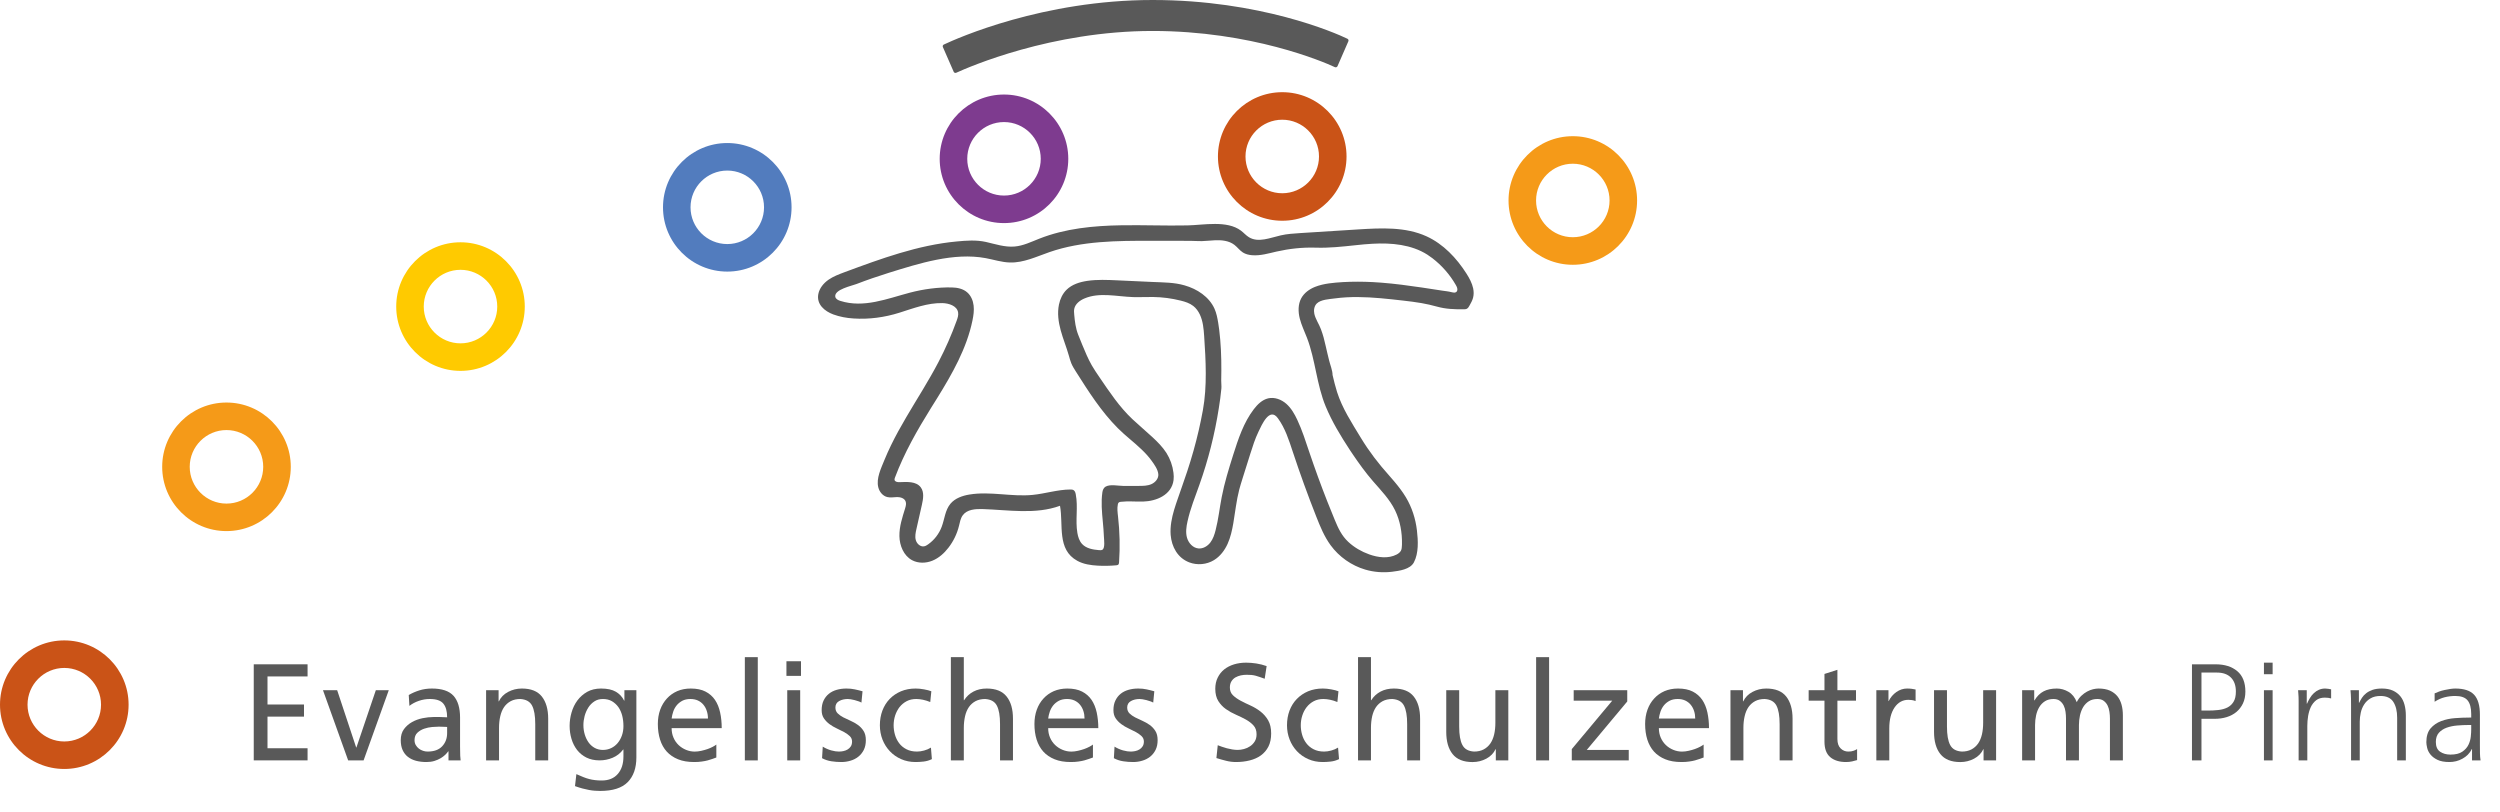 <?xml version="1.0" encoding="UTF-8" standalone="no"?><!DOCTYPE svg PUBLIC "-//W3C//DTD SVG 1.1//EN" "http://www.w3.org/Graphics/SVG/1.1/DTD/svg11.dtd"><svg width="100%" height="100%" viewBox="0 0 80 26" version="1.1" xmlns="http://www.w3.org/2000/svg" xmlns:xlink="http://www.w3.org/1999/xlink" xml:space="preserve" xmlns:serif="http://www.serif.com/" style="fill-rule:evenodd;clip-rule:evenodd;stroke-linejoin:round;stroke-miterlimit:2;"><g><path d="M8.12,21.258l1.722,-0l0,0.388l-1.282,-0l0,0.898l1.168,0l0,0.388l-1.168,-0l0,1.012l1.282,0l0,0.388l-1.722,0l0,-3.074Z" style="fill:#595959;fill-rule:nonzero;"/><path d="M11.635,24.332l-0.494,0l-0.806,-2.246l0.454,0l0.608,1.832l0.009,0l0.621,-1.832l0.414,0l-0.806,2.246Z" style="fill:#595959;fill-rule:nonzero;"/><path d="M14.308,23.262c-0.043,-0 -0.088,-0.002 -0.132,-0.005c-0.043,-0.003 -0.088,-0.004 -0.132,-0.004c-0.055,-0 -0.127,0.004 -0.216,0.011c-0.088,0.008 -0.174,0.026 -0.257,0.055c-0.084,0.029 -0.156,0.073 -0.216,0.13c-0.06,0.057 -0.09,0.136 -0.09,0.236c-0,0.058 0.013,0.111 0.039,0.156c0.027,0.046 0.06,0.084 0.1,0.115c0.039,0.03 0.084,0.054 0.134,0.07c0.049,0.017 0.098,0.024 0.145,0.024c0.206,0 0.361,-0.056 0.467,-0.169c0.106,-0.114 0.158,-0.254 0.158,-0.421l0,-0.198Zm-1.228,-1.021c0.102,-0.061 0.216,-0.11 0.339,-0.149c0.123,-0.039 0.257,-0.059 0.401,-0.059c0.322,0 0.553,0.078 0.694,0.234c0.138,0.155 0.208,0.387 0.208,0.696l0,0.929c0,0.129 0.002,0.226 0.005,0.292c0.003,0.066 0.007,0.116 0.013,0.148l-0.388,0l0,-0.29l-0.009,-0c-0.023,0.034 -0.055,0.072 -0.096,0.112c-0.042,0.039 -0.09,0.076 -0.148,0.11c-0.057,0.034 -0.123,0.062 -0.198,0.086c-0.075,0.023 -0.159,0.035 -0.253,0.035c-0.121,0 -0.232,-0.013 -0.333,-0.039c-0.101,-0.027 -0.188,-0.069 -0.262,-0.126c-0.073,-0.057 -0.129,-0.13 -0.169,-0.218c-0.04,-0.088 -0.06,-0.194 -0.06,-0.317c-0,-0.141 0.034,-0.259 0.103,-0.353c0.069,-0.093 0.156,-0.169 0.258,-0.226c0.103,-0.058 0.216,-0.099 0.339,-0.124c0.124,-0.025 0.238,-0.037 0.344,-0.037l0.22,-0c0.065,-0 0.138,0.003 0.22,0.009c0,-0.195 -0.04,-0.34 -0.121,-0.438c-0.081,-0.099 -0.225,-0.148 -0.434,-0.148c-0.117,-0 -0.234,0.019 -0.349,0.059c-0.117,0.04 -0.217,0.093 -0.303,0.161l-0.021,-0.347Z" style="fill:#595959;fill-rule:nonzero;"/><path d="M15.555,22.086l0.4,-0l0,0.357l0.009,-0c0.062,-0.13 0.16,-0.23 0.296,-0.302c0.135,-0.072 0.281,-0.108 0.44,-0.108c0.29,0 0.503,0.085 0.638,0.255c0.135,0.171 0.204,0.407 0.204,0.71l-0,1.334l-0.414,0l-0,-1.162c-0,-0.265 -0.034,-0.462 -0.102,-0.591c-0.068,-0.129 -0.192,-0.199 -0.375,-0.211c-0.117,-0 -0.219,0.022 -0.306,0.068c-0.086,0.046 -0.157,0.109 -0.213,0.189c-0.056,0.081 -0.097,0.179 -0.123,0.293c-0.027,0.115 -0.04,0.24 -0.04,0.375l-0,1.039l-0.414,0l-0,-2.246Z" style="fill:#595959;fill-rule:nonzero;"/><path d="M19.56,23.938c0.081,-0.039 0.15,-0.094 0.207,-0.163c0.058,-0.069 0.102,-0.149 0.135,-0.242c0.032,-0.093 0.048,-0.192 0.048,-0.297c0,-0.118 -0.013,-0.228 -0.039,-0.333c-0.027,-0.104 -0.068,-0.196 -0.123,-0.276c-0.057,-0.078 -0.126,-0.141 -0.207,-0.189c-0.083,-0.047 -0.178,-0.07 -0.287,-0.07c-0.106,-0 -0.198,0.025 -0.275,0.077c-0.078,0.051 -0.143,0.117 -0.194,0.198c-0.051,0.081 -0.09,0.17 -0.117,0.269c-0.026,0.099 -0.039,0.196 -0.039,0.293c-0,0.106 0.015,0.206 0.044,0.301c0.029,0.096 0.07,0.18 0.123,0.254c0.053,0.073 0.118,0.131 0.196,0.174c0.078,0.042 0.165,0.064 0.262,0.064c0.097,-0 0.185,-0.021 0.266,-0.06m0.804,0.297c0,0.341 -0.092,0.605 -0.277,0.793c-0.185,0.188 -0.479,0.282 -0.881,0.282c-0.059,0 -0.117,-0.002 -0.174,-0.007c-0.057,-0.004 -0.118,-0.012 -0.183,-0.024c-0.064,-0.012 -0.132,-0.027 -0.204,-0.046c-0.072,-0.019 -0.154,-0.045 -0.245,-0.077l0.044,-0.384c0.079,0.036 0.152,0.066 0.218,0.093c0.066,0.027 0.13,0.048 0.192,0.064c0.061,0.016 0.124,0.028 0.189,0.035c0.064,0.008 0.135,0.012 0.211,0.012c0.221,-0 0.392,-0.069 0.513,-0.207c0.123,-0.139 0.183,-0.327 0.183,-0.564l0,-0.221l-0.009,0c-0.087,0.118 -0.199,0.205 -0.334,0.263c-0.135,0.057 -0.275,0.085 -0.419,0.085c-0.161,0 -0.302,-0.03 -0.423,-0.09c-0.12,-0.06 -0.219,-0.142 -0.299,-0.244c-0.079,-0.103 -0.139,-0.221 -0.178,-0.353c-0.04,-0.132 -0.06,-0.271 -0.06,-0.418c0,-0.144 0.021,-0.288 0.062,-0.429c0.041,-0.143 0.103,-0.271 0.187,-0.384c0.084,-0.113 0.188,-0.204 0.312,-0.275c0.126,-0.07 0.273,-0.106 0.444,-0.106c0.199,0 0.357,0.034 0.473,0.102c0.116,0.067 0.205,0.162 0.266,0.285l0.009,0l0,-0.334l0.383,-0l0,2.149Z" style="fill:#595959;fill-rule:nonzero;"/><path d="M22.655,22.993c-0,-0.085 -0.013,-0.166 -0.038,-0.242c-0.024,-0.077 -0.061,-0.143 -0.108,-0.2c-0.047,-0.057 -0.105,-0.102 -0.176,-0.135c-0.07,-0.032 -0.15,-0.048 -0.238,-0.048c-0.102,-0 -0.19,0.019 -0.262,0.057c-0.071,0.039 -0.132,0.087 -0.18,0.147c-0.049,0.06 -0.086,0.128 -0.11,0.201c-0.025,0.073 -0.042,0.147 -0.051,0.22l1.163,0Zm0.268,1.247c-0.041,0.015 -0.084,0.03 -0.127,0.046c-0.044,0.016 -0.094,0.032 -0.148,0.046c-0.055,0.015 -0.118,0.027 -0.19,0.037c-0.072,0.011 -0.153,0.016 -0.244,0.016c-0.2,0 -0.372,-0.029 -0.517,-0.088c-0.145,-0.059 -0.266,-0.141 -0.361,-0.246c-0.096,-0.106 -0.167,-0.234 -0.214,-0.384c-0.047,-0.15 -0.071,-0.315 -0.071,-0.498c0,-0.167 0.025,-0.32 0.075,-0.458c0.05,-0.138 0.122,-0.257 0.214,-0.358c0.092,-0.102 0.203,-0.18 0.332,-0.237c0.129,-0.055 0.273,-0.083 0.432,-0.083c0.188,0 0.345,0.032 0.471,0.097c0.126,0.064 0.228,0.154 0.304,0.266c0.077,0.113 0.131,0.248 0.165,0.404c0.034,0.155 0.051,0.322 0.051,0.501l-1.603,0c-0,0.112 0.02,0.213 0.06,0.304c0.039,0.092 0.093,0.17 0.162,0.236c0.069,0.066 0.149,0.117 0.238,0.154c0.089,0.037 0.183,0.056 0.28,0.056c0.067,-0 0.137,-0.009 0.209,-0.025c0.072,-0.016 0.14,-0.035 0.203,-0.057c0.063,-0.023 0.119,-0.047 0.167,-0.073c0.049,-0.026 0.086,-0.05 0.112,-0.07l0,0.414Z" style="fill:#595959;fill-rule:nonzero;"/><rect x="23.835" y="21.029" width="0.414" height="3.304" style="fill:#595959;"/><path d="M25.166,21.628l0.466,0l0,-0.468l-0.466,0l-0,0.468Zm0.026,2.705l0.414,-0l-0,-2.246l-0.414,0l-0,2.246Z" style="fill:#595959;fill-rule:nonzero;"/><path d="M26.328,23.892c0.041,0.026 0.085,0.05 0.132,0.07c0.047,0.021 0.094,0.038 0.141,0.051c0.047,0.013 0.092,0.023 0.134,0.029c0.043,0.006 0.079,0.008 0.108,0.008c0.048,0 0.096,-0.004 0.146,-0.015c0.049,-0.01 0.095,-0.028 0.136,-0.053c0.042,-0.025 0.075,-0.058 0.102,-0.099c0.026,-0.041 0.039,-0.092 0.039,-0.154c0,-0.067 -0.024,-0.125 -0.072,-0.172c-0.049,-0.047 -0.109,-0.09 -0.181,-0.13c-0.072,-0.039 -0.15,-0.078 -0.233,-0.116c-0.084,-0.039 -0.162,-0.084 -0.234,-0.137c-0.072,-0.053 -0.132,-0.115 -0.18,-0.185c-0.049,-0.071 -0.073,-0.158 -0.073,-0.264c-0,-0.118 0.02,-0.22 0.061,-0.306c0.042,-0.087 0.097,-0.159 0.168,-0.216c0.07,-0.058 0.154,-0.1 0.251,-0.128c0.097,-0.028 0.201,-0.042 0.313,-0.042c0.096,0 0.186,0.009 0.268,0.027c0.083,0.017 0.164,0.038 0.247,0.061l-0.035,0.362c-0.024,-0.015 -0.055,-0.029 -0.095,-0.042c-0.04,-0.014 -0.081,-0.026 -0.124,-0.038c-0.042,-0.011 -0.083,-0.02 -0.123,-0.026c-0.039,-0.006 -0.071,-0.009 -0.094,-0.009c-0.106,-0 -0.199,0.022 -0.278,0.066c-0.079,0.044 -0.119,0.113 -0.119,0.207c0,0.076 0.024,0.139 0.073,0.187c0.049,0.048 0.109,0.091 0.181,0.128c0.072,0.037 0.15,0.073 0.233,0.11c0.084,0.037 0.161,0.081 0.233,0.132c0.072,0.052 0.133,0.116 0.181,0.192c0.049,0.076 0.073,0.175 0.073,0.295c-0,0.121 -0.022,0.224 -0.066,0.313c-0.045,0.087 -0.103,0.16 -0.177,0.218c-0.073,0.057 -0.156,0.1 -0.251,0.127c-0.094,0.028 -0.19,0.042 -0.29,0.042c-0.106,0 -0.212,-0.008 -0.317,-0.024c-0.106,-0.016 -0.206,-0.049 -0.3,-0.099l0.022,-0.37Z" style="fill:#595959;fill-rule:nonzero;"/><path d="M29.768,22.465c-0.08,-0.033 -0.158,-0.057 -0.233,-0.073c-0.077,-0.016 -0.149,-0.024 -0.216,-0.024c-0.115,-0 -0.217,0.023 -0.306,0.07c-0.09,0.047 -0.165,0.111 -0.228,0.189c-0.061,0.08 -0.108,0.17 -0.141,0.271c-0.032,0.102 -0.048,0.205 -0.048,0.311c0,0.1 0.014,0.2 0.042,0.3c0.028,0.099 0.072,0.189 0.132,0.27c0.06,0.081 0.138,0.147 0.234,0.196c0.095,0.05 0.209,0.075 0.341,0.075c0.07,0 0.146,-0.011 0.227,-0.033c0.08,-0.022 0.153,-0.053 0.218,-0.094l0.03,0.369c-0.084,0.042 -0.174,0.067 -0.266,0.078c-0.092,0.01 -0.177,0.015 -0.253,0.015c-0.171,-0 -0.325,-0.031 -0.465,-0.093c-0.139,-0.061 -0.26,-0.146 -0.361,-0.253c-0.101,-0.107 -0.18,-0.232 -0.236,-0.374c-0.055,-0.143 -0.083,-0.294 -0.083,-0.456c0,-0.171 0.027,-0.327 0.081,-0.471c0.055,-0.144 0.132,-0.268 0.233,-0.372c0.102,-0.105 0.222,-0.186 0.362,-0.245c0.139,-0.058 0.295,-0.088 0.469,-0.088c0.085,-0 0.175,0.009 0.271,0.027c0.095,0.017 0.173,0.038 0.231,0.061l-0.035,0.344Z" style="fill:#595959;fill-rule:nonzero;"/><path d="M30.428,21.029l0.414,-0l0,1.378l0.009,0c0.077,-0.12 0.177,-0.213 0.3,-0.277c0.123,-0.065 0.264,-0.097 0.423,-0.097c0.29,0 0.503,0.085 0.638,0.256c0.136,0.17 0.203,0.406 0.203,0.709l0,1.334l-0.414,-0l0,-1.163c0,-0.264 -0.034,-0.461 -0.102,-0.59c-0.067,-0.129 -0.192,-0.199 -0.374,-0.211c-0.117,-0 -0.22,0.023 -0.306,0.068c-0.086,0.046 -0.158,0.109 -0.214,0.19c-0.055,0.08 -0.097,0.178 -0.123,0.292c-0.026,0.115 -0.04,0.24 -0.04,0.374l0,1.04l-0.414,-0l0,-3.303Z" style="fill:#595959;fill-rule:nonzero;"/><path d="M34.705,22.993c0,-0.085 -0.012,-0.166 -0.037,-0.242c-0.025,-0.077 -0.061,-0.143 -0.108,-0.2c-0.047,-0.057 -0.106,-0.102 -0.176,-0.135c-0.071,-0.032 -0.15,-0.048 -0.238,-0.048c-0.103,-0 -0.191,0.019 -0.263,0.057c-0.071,0.039 -0.132,0.087 -0.18,0.147c-0.048,0.06 -0.085,0.128 -0.11,0.201c-0.025,0.073 -0.042,0.147 -0.051,0.22l1.163,0Zm0.269,1.247c-0.041,0.015 -0.084,0.03 -0.128,0.046c-0.044,0.016 -0.093,0.032 -0.147,0.046c-0.055,0.015 -0.118,0.027 -0.19,0.037c-0.072,0.011 -0.153,0.016 -0.245,0.016c-0.199,0 -0.372,-0.029 -0.516,-0.088c-0.146,-0.059 -0.267,-0.141 -0.362,-0.246c-0.095,-0.106 -0.166,-0.234 -0.214,-0.384c-0.047,-0.15 -0.07,-0.315 -0.07,-0.498c-0,-0.167 0.025,-0.32 0.075,-0.458c0.049,-0.138 0.121,-0.257 0.214,-0.358c0.092,-0.102 0.203,-0.18 0.332,-0.237c0.129,-0.055 0.273,-0.083 0.432,-0.083c0.187,0 0.345,0.032 0.471,0.097c0.126,0.064 0.227,0.154 0.304,0.266c0.076,0.113 0.131,0.248 0.165,0.404c0.033,0.155 0.051,0.322 0.051,0.501l-1.604,0c0,0.112 0.02,0.213 0.06,0.304c0.04,0.092 0.094,0.17 0.163,0.236c0.069,0.066 0.148,0.117 0.238,0.154c0.089,0.037 0.183,0.056 0.279,0.056c0.068,-0 0.138,-0.009 0.21,-0.025c0.072,-0.016 0.139,-0.035 0.202,-0.057c0.063,-0.023 0.119,-0.047 0.167,-0.073c0.049,-0.026 0.087,-0.05 0.113,-0.07l-0,0.414Z" style="fill:#595959;fill-rule:nonzero;"/><path d="M35.665,23.892c0.042,0.026 0.085,0.05 0.132,0.07c0.048,0.021 0.094,0.038 0.141,0.051c0.048,0.013 0.092,0.023 0.135,0.029c0.042,0.006 0.078,0.008 0.108,0.008c0.047,0 0.095,-0.004 0.145,-0.015c0.05,-0.01 0.095,-0.028 0.137,-0.053c0.041,-0.025 0.075,-0.058 0.101,-0.099c0.026,-0.041 0.04,-0.092 0.04,-0.154c-0,-0.067 -0.024,-0.125 -0.073,-0.172c-0.049,-0.047 -0.109,-0.09 -0.181,-0.13c-0.072,-0.039 -0.15,-0.078 -0.233,-0.116c-0.084,-0.039 -0.161,-0.084 -0.233,-0.137c-0.072,-0.053 -0.133,-0.115 -0.181,-0.185c-0.049,-0.071 -0.073,-0.158 -0.073,-0.264c0,-0.118 0.02,-0.22 0.062,-0.306c0.041,-0.087 0.096,-0.159 0.167,-0.216c0.07,-0.058 0.154,-0.1 0.251,-0.128c0.097,-0.028 0.201,-0.042 0.313,-0.042c0.097,0 0.187,0.009 0.268,0.027c0.083,0.017 0.165,0.038 0.247,0.061l-0.035,0.362c-0.023,-0.015 -0.055,-0.029 -0.095,-0.042c-0.039,-0.014 -0.081,-0.026 -0.123,-0.038c-0.042,-0.011 -0.084,-0.02 -0.123,-0.026c-0.04,-0.006 -0.072,-0.009 -0.095,-0.009c-0.106,-0 -0.199,0.022 -0.277,0.066c-0.08,0.044 -0.12,0.113 -0.12,0.207c0,0.076 0.025,0.139 0.073,0.187c0.049,0.048 0.109,0.091 0.181,0.128c0.072,0.037 0.15,0.073 0.233,0.11c0.084,0.037 0.161,0.081 0.233,0.132c0.072,0.052 0.133,0.116 0.181,0.192c0.049,0.076 0.073,0.175 0.073,0.295c-0,0.121 -0.022,0.224 -0.066,0.313c-0.044,0.087 -0.103,0.16 -0.176,0.218c-0.074,0.057 -0.157,0.1 -0.252,0.127c-0.093,0.028 -0.19,0.042 -0.29,0.042c-0.106,0 -0.211,-0.008 -0.317,-0.024c-0.106,-0.016 -0.206,-0.049 -0.299,-0.099l0.021,-0.37Z" style="fill:#595959;fill-rule:nonzero;"/><path d="M40.47,21.72c-0.055,-0.02 -0.106,-0.039 -0.152,-0.054c-0.045,-0.017 -0.09,-0.031 -0.134,-0.042c-0.044,-0.012 -0.089,-0.021 -0.137,-0.025c-0.047,-0.004 -0.098,-0.006 -0.153,-0.006c-0.063,-0 -0.125,0.006 -0.188,0.019c-0.063,0.014 -0.121,0.036 -0.174,0.066c-0.052,0.031 -0.095,0.073 -0.127,0.126c-0.033,0.053 -0.049,0.119 -0.049,0.198c-0,0.1 0.032,0.182 0.097,0.245c0.064,0.063 0.146,0.121 0.244,0.174c0.098,0.052 0.205,0.105 0.32,0.156c0.114,0.052 0.221,0.115 0.319,0.192c0.098,0.076 0.18,0.17 0.245,0.281c0.064,0.112 0.096,0.251 0.096,0.419c0,0.165 -0.029,0.305 -0.087,0.42c-0.06,0.117 -0.141,0.211 -0.243,0.285c-0.103,0.073 -0.222,0.126 -0.359,0.16c-0.136,0.034 -0.281,0.051 -0.434,0.051c-0.108,0 -0.215,-0.013 -0.319,-0.04c-0.104,-0.026 -0.208,-0.055 -0.31,-0.087l0.043,-0.411c0.038,0.015 0.083,0.032 0.133,0.049c0.049,0.018 0.103,0.034 0.158,0.049c0.056,0.014 0.114,0.027 0.174,0.037c0.06,0.01 0.119,0.015 0.174,0.015c0.062,0 0.128,-0.009 0.2,-0.028c0.072,-0.019 0.138,-0.049 0.196,-0.089c0.059,-0.039 0.108,-0.09 0.148,-0.153c0.04,-0.063 0.059,-0.141 0.059,-0.231c0,-0.115 -0.032,-0.208 -0.097,-0.28c-0.064,-0.072 -0.146,-0.135 -0.244,-0.19c-0.098,-0.054 -0.205,-0.106 -0.319,-0.156c-0.115,-0.05 -0.221,-0.109 -0.319,-0.178c-0.099,-0.069 -0.18,-0.156 -0.245,-0.258c-0.064,-0.103 -0.097,-0.234 -0.097,-0.392c0,-0.135 0.026,-0.255 0.078,-0.359c0.051,-0.104 0.12,-0.191 0.208,-0.262c0.089,-0.07 0.193,-0.124 0.313,-0.161c0.121,-0.037 0.25,-0.055 0.388,-0.055c0.102,0 0.211,0.009 0.326,0.026c0.114,0.018 0.224,0.046 0.33,0.084l-0.062,0.405Z" style="fill:#595959;fill-rule:nonzero;"/><path d="M42.796,22.465c-0.079,-0.033 -0.157,-0.057 -0.233,-0.073c-0.077,-0.016 -0.149,-0.024 -0.216,-0.024c-0.115,-0 -0.217,0.023 -0.306,0.07c-0.09,0.047 -0.165,0.111 -0.227,0.189c-0.062,0.08 -0.109,0.17 -0.141,0.271c-0.033,0.102 -0.048,0.205 -0.048,0.311c-0,0.1 0.013,0.2 0.042,0.3c0.027,0.099 0.071,0.189 0.132,0.27c0.06,0.081 0.138,0.147 0.233,0.196c0.095,0.05 0.209,0.075 0.341,0.075c0.071,0 0.146,-0.011 0.227,-0.033c0.081,-0.022 0.153,-0.053 0.218,-0.094l0.031,0.369c-0.085,0.042 -0.174,0.067 -0.267,0.078c-0.092,0.01 -0.177,0.015 -0.253,0.015c-0.17,-0 -0.325,-0.031 -0.464,-0.093c-0.14,-0.061 -0.261,-0.146 -0.362,-0.253c-0.101,-0.107 -0.18,-0.232 -0.235,-0.374c-0.056,-0.143 -0.084,-0.294 -0.084,-0.456c0,-0.171 0.027,-0.327 0.081,-0.471c0.055,-0.144 0.132,-0.268 0.234,-0.372c0.102,-0.105 0.222,-0.186 0.361,-0.245c0.14,-0.058 0.296,-0.088 0.469,-0.088c0.085,-0 0.175,0.009 0.271,0.027c0.096,0.017 0.173,0.038 0.231,0.061l-0.035,0.344Z" style="fill:#595959;fill-rule:nonzero;"/><path d="M43.457,21.029l0.414,-0l-0,1.378l0.009,0c0.076,-0.12 0.176,-0.213 0.299,-0.277c0.123,-0.065 0.264,-0.097 0.423,-0.097c0.29,0 0.503,0.085 0.638,0.256c0.135,0.17 0.203,0.406 0.203,0.709l0,1.334l-0.414,-0l0,-1.163c0,-0.264 -0.034,-0.461 -0.102,-0.59c-0.067,-0.129 -0.192,-0.199 -0.374,-0.211c-0.117,-0 -0.22,0.023 -0.306,0.068c-0.086,0.046 -0.157,0.109 -0.214,0.19c-0.055,0.08 -0.096,0.178 -0.123,0.292c-0.026,0.115 -0.039,0.24 -0.039,0.374l-0,1.04l-0.414,-0l-0,-3.303Z" style="fill:#595959;fill-rule:nonzero;"/><path d="M48.266,24.332l-0.4,0l-0,-0.357l-0.009,0c-0.062,0.13 -0.161,0.231 -0.296,0.303c-0.135,0.071 -0.281,0.108 -0.44,0.108c-0.29,-0 -0.503,-0.086 -0.638,-0.256c-0.136,-0.17 -0.203,-0.407 -0.203,-0.71l-0,-1.334l0.414,0l-0,1.163c-0,0.264 0.033,0.461 0.102,0.59c0.067,0.13 0.192,0.2 0.374,0.211c0.117,0 0.219,-0.022 0.306,-0.068c0.086,-0.045 0.157,-0.109 0.214,-0.189c0.055,-0.081 0.096,-0.178 0.123,-0.291c0.026,-0.113 0.039,-0.238 0.039,-0.376l0,-1.04l0.414,0l0,2.246Z" style="fill:#595959;fill-rule:nonzero;"/><rect x="49.156" y="21.029" width="0.415" height="3.304" style="fill:#595959;"/><path d="M50.297,23.971l1.295,-1.55l-1.234,-0l0,-0.335l1.714,0l-0,0.361l-1.295,1.55l1.343,0l-0,0.336l-1.823,-0l-0,-0.362Z" style="fill:#595959;fill-rule:nonzero;"/><path d="M54.247,22.993c0,-0.085 -0.012,-0.166 -0.037,-0.242c-0.025,-0.077 -0.061,-0.143 -0.108,-0.2c-0.047,-0.057 -0.106,-0.102 -0.176,-0.135c-0.071,-0.032 -0.15,-0.048 -0.238,-0.048c-0.103,-0 -0.191,0.019 -0.262,0.057c-0.072,0.039 -0.133,0.087 -0.181,0.147c-0.048,0.06 -0.085,0.128 -0.11,0.201c-0.025,0.073 -0.042,0.147 -0.051,0.22l1.163,0Zm0.269,1.247c-0.041,0.015 -0.084,0.03 -0.128,0.046c-0.044,0.016 -0.093,0.032 -0.147,0.046c-0.054,0.015 -0.118,0.027 -0.19,0.037c-0.072,0.011 -0.153,0.016 -0.244,0.016c-0.2,0 -0.373,-0.029 -0.517,-0.088c-0.146,-0.059 -0.267,-0.141 -0.362,-0.246c-0.095,-0.106 -0.166,-0.234 -0.214,-0.384c-0.047,-0.15 -0.07,-0.315 -0.07,-0.498c0,-0.167 0.025,-0.32 0.075,-0.458c0.049,-0.138 0.121,-0.257 0.214,-0.358c0.092,-0.102 0.203,-0.18 0.332,-0.237c0.129,-0.055 0.273,-0.083 0.432,-0.083c0.187,0 0.345,0.032 0.471,0.097c0.126,0.064 0.227,0.154 0.304,0.266c0.076,0.113 0.131,0.248 0.165,0.404c0.033,0.155 0.051,0.322 0.051,0.501l-1.604,0c0,0.112 0.02,0.213 0.06,0.304c0.04,0.092 0.094,0.17 0.163,0.236c0.069,0.066 0.148,0.117 0.238,0.154c0.089,0.037 0.183,0.056 0.279,0.056c0.068,-0 0.138,-0.009 0.21,-0.025c0.072,-0.016 0.139,-0.035 0.202,-0.057c0.063,-0.023 0.119,-0.047 0.167,-0.073c0.049,-0.026 0.087,-0.05 0.113,-0.07l-0,0.414Z" style="fill:#595959;fill-rule:nonzero;"/><path d="M55.375,22.086l0.4,-0l0,0.357l0.009,-0c0.062,-0.13 0.16,-0.23 0.296,-0.302c0.135,-0.072 0.281,-0.108 0.44,-0.108c0.29,0 0.503,0.085 0.638,0.255c0.135,0.171 0.204,0.407 0.204,0.71l-0,1.334l-0.414,0l-0,-1.162c-0,-0.265 -0.035,-0.462 -0.102,-0.591c-0.068,-0.129 -0.192,-0.199 -0.375,-0.211c-0.117,-0 -0.219,0.022 -0.306,0.068c-0.086,0.046 -0.157,0.109 -0.213,0.189c-0.056,0.081 -0.097,0.179 -0.123,0.293c-0.027,0.115 -0.04,0.24 -0.04,0.375l-0,1.039l-0.414,0l-0,-2.246Z" style="fill:#595959;fill-rule:nonzero;"/><path d="M59.392,22.421l-0.595,-0l0,1.228c0,0.133 0.034,0.233 0.103,0.3c0.069,0.068 0.151,0.101 0.245,0.101c0.064,0 0.12,-0.008 0.165,-0.024c0.046,-0.016 0.085,-0.034 0.117,-0.055l0,0.352c-0.047,0.015 -0.1,0.029 -0.16,0.042c-0.061,0.013 -0.125,0.02 -0.193,0.02c-0.214,-0 -0.383,-0.052 -0.506,-0.156c-0.123,-0.104 -0.185,-0.269 -0.185,-0.496l0,-1.312l-0.506,-0l-0,-0.335l0.506,0l0,-0.52l0.414,-0.132l0,0.652l0.595,0l-0,0.335Z" style="fill:#595959;fill-rule:nonzero;"/><path d="M60.044,22.086l0.387,-0l0,0.348l0.008,-0c0.057,-0.118 0.138,-0.214 0.245,-0.289c0.107,-0.075 0.221,-0.112 0.342,-0.112c0.061,0 0.111,0.003 0.149,0.009c0.038,0.006 0.08,0.013 0.124,0.022l-0,0.37c-0.038,-0.015 -0.077,-0.025 -0.117,-0.031c-0.04,-0.006 -0.077,-0.009 -0.113,-0.009c-0.184,0 -0.333,0.083 -0.444,0.247c-0.112,0.164 -0.168,0.388 -0.168,0.67l0,1.021l-0.414,0l0,-2.246Z" style="fill:#595959;fill-rule:nonzero;"/><path d="M63.875,24.332l-0.401,0l0,-0.357l-0.008,0c-0.062,0.13 -0.161,0.231 -0.296,0.303c-0.135,0.071 -0.281,0.108 -0.44,0.108c-0.29,-0 -0.503,-0.086 -0.638,-0.256c-0.136,-0.17 -0.203,-0.407 -0.203,-0.71l-0,-1.334l0.414,0l-0,1.163c-0,0.264 0.033,0.461 0.102,0.59c0.067,0.13 0.192,0.2 0.374,0.211c0.117,0 0.219,-0.022 0.306,-0.068c0.086,-0.045 0.157,-0.109 0.214,-0.189c0.055,-0.081 0.096,-0.178 0.123,-0.291c0.026,-0.113 0.039,-0.238 0.039,-0.376l0,-1.04l0.414,0l0,2.246Z" style="fill:#595959;fill-rule:nonzero;"/><path d="M64.708,22.086l0.387,-0l0,0.326l0.009,0c0.079,-0.133 0.176,-0.229 0.291,-0.289c0.114,-0.06 0.255,-0.09 0.423,-0.09c0.129,0 0.253,0.035 0.372,0.104c0.119,0.069 0.207,0.179 0.266,0.332c0.038,-0.079 0.087,-0.147 0.145,-0.202c0.06,-0.057 0.121,-0.102 0.186,-0.137c0.064,-0.035 0.129,-0.06 0.193,-0.075c0.065,-0.015 0.122,-0.022 0.172,-0.022c0.144,0 0.265,0.022 0.364,0.066c0.098,0.044 0.178,0.105 0.24,0.18c0.061,0.077 0.106,0.168 0.134,0.272c0.028,0.104 0.042,0.217 0.042,0.341l-0,1.44l-0.414,0l-0,-1.339c-0,-0.07 -0.005,-0.142 -0.016,-0.216c-0.01,-0.073 -0.03,-0.14 -0.059,-0.2c-0.029,-0.06 -0.071,-0.11 -0.124,-0.15c-0.052,-0.04 -0.12,-0.059 -0.202,-0.059c-0.106,-0 -0.196,0.023 -0.271,0.07c-0.075,0.047 -0.136,0.11 -0.183,0.187c-0.047,0.078 -0.081,0.167 -0.104,0.267c-0.021,0.1 -0.033,0.203 -0.033,0.308l0,1.132l-0.414,0l0,-1.339c0,-0.07 -0.005,-0.142 -0.015,-0.216c-0.01,-0.073 -0.03,-0.14 -0.059,-0.2c-0.03,-0.06 -0.071,-0.11 -0.124,-0.15c-0.052,-0.04 -0.12,-0.059 -0.202,-0.059c-0.106,-0 -0.196,0.023 -0.271,0.07c-0.075,0.047 -0.136,0.11 -0.183,0.187c-0.047,0.078 -0.082,0.167 -0.103,0.267c-0.022,0.1 -0.033,0.203 -0.033,0.308l-0,1.132l-0.414,0l-0,-2.246Z" style="fill:#595959;fill-rule:nonzero;"/><path d="M70.447,22.738l0.211,-0c0.115,-0 0.225,-0.006 0.332,-0.018c0.108,-0.012 0.202,-0.038 0.285,-0.079c0.082,-0.041 0.148,-0.102 0.198,-0.183c0.05,-0.08 0.075,-0.19 0.075,-0.328c-0,-0.194 -0.053,-0.343 -0.159,-0.449c-0.105,-0.106 -0.255,-0.159 -0.449,-0.159l-0.493,-0l-0,1.216Zm-0.304,-1.48l0.757,-0c0.288,-0 0.519,0.073 0.692,0.218c0.173,0.145 0.26,0.363 0.26,0.654c0,0.144 -0.026,0.27 -0.077,0.379c-0.052,0.109 -0.122,0.199 -0.209,0.273c-0.089,0.073 -0.192,0.128 -0.311,0.165c-0.119,0.037 -0.247,0.055 -0.385,0.055l-0.423,0l-0,1.33l-0.304,0l-0,-3.074Z" style="fill:#595959;fill-rule:nonzero;"/><path d="M72.446,21.575l0.278,-0l-0,-0.37l-0.278,0l0,0.37Zm0,2.758l0.278,-0l-0,-2.246l-0.278,0l0,2.246Z" style="fill:#595959;fill-rule:nonzero;"/><path d="M73.556,24.333l0,-1.903c0,-0.044 -0.001,-0.086 -0.002,-0.124c-0.002,-0.038 -0.004,-0.074 -0.007,-0.108c-0.003,-0.034 -0.006,-0.071 -0.008,-0.112l0.277,-0l-0,0.432l0.009,-0c0.026,-0.062 0.057,-0.122 0.093,-0.181c0.034,-0.059 0.076,-0.11 0.125,-0.156c0.048,-0.046 0.103,-0.082 0.163,-0.108c0.06,-0.026 0.126,-0.04 0.196,-0.04c0.032,0 0.067,0.003 0.104,0.009c0.036,0.006 0.066,0.011 0.09,0.017l-0,0.291c-0.059,-0.018 -0.126,-0.026 -0.203,-0.026c-0.112,0 -0.203,0.028 -0.275,0.083c-0.072,0.057 -0.129,0.128 -0.17,0.214c-0.041,0.087 -0.07,0.184 -0.088,0.291c-0.017,0.107 -0.026,0.211 -0.026,0.311l-0,1.11l-0.278,-0Z" style="fill:#595959;fill-rule:nonzero;"/><path d="M75.234,22.615c0,-0.086 -0.001,-0.172 -0.002,-0.261c-0.002,-0.087 -0.007,-0.177 -0.016,-0.268l0.269,-0l0,0.401l0.009,0c0.024,-0.05 0.053,-0.102 0.088,-0.157c0.035,-0.054 0.08,-0.103 0.137,-0.147c0.055,-0.044 0.123,-0.08 0.204,-0.108c0.081,-0.028 0.18,-0.042 0.297,-0.042c0.138,0 0.256,0.022 0.353,0.066c0.097,0.045 0.176,0.105 0.238,0.181c0.062,0.076 0.106,0.167 0.134,0.273c0.028,0.106 0.042,0.22 0.042,0.344l-0,1.435l-0.278,0l0,-1.365c0,-0.211 -0.041,-0.38 -0.123,-0.507c-0.082,-0.126 -0.219,-0.189 -0.409,-0.189c-0.127,0 -0.233,0.025 -0.317,0.075c-0.086,0.05 -0.154,0.114 -0.205,0.194c-0.052,0.079 -0.089,0.167 -0.11,0.264c-0.022,0.097 -0.033,0.192 -0.033,0.286l-0,1.242l-0.278,0l0,-1.717Z" style="fill:#595959;fill-rule:nonzero;"/><path d="M79.079,23.2l-0.079,0c-0.121,0 -0.243,0.005 -0.368,0.016c-0.125,0.01 -0.238,0.034 -0.339,0.07c-0.102,0.037 -0.184,0.091 -0.249,0.163c-0.064,0.072 -0.097,0.17 -0.097,0.293c0,0.147 0.045,0.251 0.137,0.313c0.091,0.062 0.201,0.092 0.33,0.092c0.161,0 0.288,-0.03 0.379,-0.092c0.09,-0.062 0.156,-0.136 0.198,-0.223c0.041,-0.086 0.066,-0.175 0.075,-0.266c0.009,-0.091 0.013,-0.167 0.013,-0.229l0,-0.137Zm0.026,0.771l-0.009,0c-0.032,0.068 -0.074,0.127 -0.125,0.179c-0.052,0.051 -0.109,0.094 -0.174,0.129c-0.064,0.036 -0.132,0.062 -0.202,0.08c-0.071,0.017 -0.141,0.026 -0.212,0.026c-0.158,0 -0.286,-0.023 -0.383,-0.07c-0.097,-0.047 -0.172,-0.104 -0.225,-0.17c-0.053,-0.066 -0.088,-0.136 -0.105,-0.209c-0.018,-0.074 -0.027,-0.135 -0.027,-0.185c-0,-0.188 0.045,-0.335 0.134,-0.441c0.09,-0.105 0.203,-0.183 0.34,-0.235c0.136,-0.052 0.285,-0.083 0.447,-0.095c0.161,-0.012 0.315,-0.018 0.462,-0.018l0.053,0l0,-0.114c0,-0.194 -0.038,-0.339 -0.115,-0.434c-0.076,-0.095 -0.208,-0.143 -0.396,-0.143c-0.117,-0 -0.231,0.014 -0.341,0.042c-0.11,0.028 -0.217,0.076 -0.319,0.143l-0,-0.268c0.043,-0.021 0.093,-0.041 0.147,-0.06c0.054,-0.019 0.111,-0.036 0.172,-0.048c0.06,-0.014 0.119,-0.024 0.178,-0.033c0.059,-0.009 0.113,-0.014 0.163,-0.014c0.279,0 0.48,0.066 0.603,0.198c0.124,0.133 0.186,0.345 0.186,0.639l-0,0.991c-0,0.091 0,0.173 0.002,0.247c0.001,0.073 0.007,0.148 0.019,0.225l-0.273,-0l0,-0.362Z" style="fill:#595959;fill-rule:nonzero;"/></g><path d="M46.512,9.362c-0.022,-0.002 -0.043,-0.007 -0.061,-0.012c-0.098,-0.026 -0.201,-0.035 -0.301,-0.05c-0.216,-0.033 -0.431,-0.067 -0.647,-0.099c-0.432,-0.064 -0.866,-0.122 -1.301,-0.156c-0.091,-0.006 -0.183,-0.012 -0.274,-0.018c-0.317,-0.016 -0.634,-0.018 -0.951,0c-0.298,0.019 -0.615,0.042 -0.896,0.153c-0.181,0.072 -0.35,0.194 -0.442,0.366c-0.105,0.195 -0.1,0.432 -0.047,0.645c0.054,0.215 0.153,0.414 0.232,0.621c0.272,0.711 0.306,1.491 0.599,2.196c0.203,0.49 0.483,0.95 0.773,1.392c0.029,0.044 0.057,0.087 0.087,0.13c0.203,0.3 0.417,0.597 0.655,0.871c0.254,0.292 0.533,0.577 0.704,0.929c0.163,0.336 0.229,0.714 0.221,1.086c-0.001,0.015 -0.001,0.03 -0.002,0.045c-0.002,0.056 -0.006,0.115 -0.033,0.164c-0.03,0.054 -0.082,0.091 -0.136,0.12c-0.267,0.138 -0.594,0.097 -0.878,-0.005c-0.246,-0.088 -0.477,-0.221 -0.669,-0.4c-0.213,-0.199 -0.323,-0.438 -0.433,-0.704c-0.083,-0.199 -0.164,-0.399 -0.242,-0.599c-0.204,-0.518 -0.394,-1.041 -0.572,-1.568c-0.117,-0.349 -0.229,-0.701 -0.385,-1.034c-0.089,-0.189 -0.195,-0.376 -0.352,-0.514c-0.158,-0.138 -0.375,-0.221 -0.579,-0.174c-0.191,0.045 -0.341,0.192 -0.46,0.348c-0.327,0.427 -0.498,0.951 -0.661,1.464c-0.14,0.445 -0.279,0.892 -0.367,1.351c-0.068,0.35 -0.105,0.707 -0.194,1.053c-0.036,0.142 -0.082,0.284 -0.171,0.4c-0.09,0.115 -0.231,0.2 -0.378,0.187c-0.176,-0.015 -0.316,-0.169 -0.366,-0.339c-0.049,-0.17 -0.024,-0.352 0.015,-0.525c0.088,-0.405 0.245,-0.789 0.383,-1.179c0.282,-0.794 0.489,-1.613 0.619,-2.445c0.032,-0.208 0.064,-0.418 0.082,-0.628c0.008,-0.083 -0.007,-0.17 -0.005,-0.254c0.002,-0.11 0.004,-0.219 0.004,-0.327c0.002,-0.436 -0.015,-0.873 -0.069,-1.305c-0.01,-0.074 -0.021,-0.147 -0.032,-0.22c-0.025,-0.153 -0.055,-0.307 -0.118,-0.449c-0.171,-0.381 -0.555,-0.633 -0.957,-0.747c-0.338,-0.098 -0.675,-0.093 -1.021,-0.109c-0.376,-0.017 -0.752,-0.035 -1.127,-0.052c-0.323,-0.015 -0.647,-0.03 -0.966,0.017c-0.243,0.036 -0.49,0.113 -0.664,0.285c-0.128,0.126 -0.206,0.296 -0.242,0.471c-0.057,0.274 -0.018,0.558 0.055,0.825c0.075,0.276 0.185,0.541 0.263,0.816c0.023,0.079 0.043,0.16 0.075,0.237c0.038,0.094 0.093,0.18 0.147,0.266c0.402,0.635 0.81,1.279 1.344,1.814c0.241,0.243 0.517,0.446 0.763,0.684c0.115,0.11 0.224,0.228 0.317,0.357c0.087,0.12 0.201,0.278 0.215,0.43c0.013,0.137 -0.094,0.263 -0.22,0.319c-0.127,0.056 -0.269,0.057 -0.407,0.057l-0.501,-0c-0.161,-0.001 -0.413,-0.061 -0.56,0.024c-0.062,0.036 -0.092,0.11 -0.102,0.18c-0.045,0.311 -0.015,0.628 0.014,0.939c0.014,0.16 0.03,0.32 0.035,0.481c0.003,0.089 0.045,0.374 -0.053,0.421c-0.033,0.016 -0.072,0.013 -0.109,0.01c-0.193,-0.016 -0.402,-0.053 -0.535,-0.195c-0.089,-0.096 -0.13,-0.226 -0.152,-0.355c-0.07,-0.407 0.028,-0.831 -0.052,-1.237c-0.009,-0.051 -0.026,-0.106 -0.07,-0.133c-0.03,-0.018 -0.067,-0.02 -0.102,-0.02c-0.407,0.002 -0.803,0.133 -1.208,0.173c-0.672,0.066 -1.355,-0.122 -2.022,-0.012c-0.221,0.036 -0.459,0.117 -0.607,0.294c-0.173,0.207 -0.188,0.492 -0.28,0.736c-0.085,0.227 -0.239,0.427 -0.437,0.566c-0.039,0.028 -0.082,0.054 -0.13,0.062c-0.119,0.02 -0.231,-0.085 -0.263,-0.202c-0.032,-0.117 -0.005,-0.241 0.022,-0.359c0.057,-0.255 0.115,-0.51 0.173,-0.766c0.043,-0.19 0.08,-0.408 -0.037,-0.563c-0.148,-0.195 -0.439,-0.173 -0.683,-0.164c-0.062,0.002 -0.142,-0.012 -0.155,-0.072c-0.004,-0.024 0.005,-0.05 0.013,-0.073c0.297,-0.791 0.71,-1.514 1.154,-2.228c0.067,-0.106 0.134,-0.213 0.2,-0.32c0.481,-0.777 0.943,-1.588 1.127,-2.482c0.032,-0.156 0.056,-0.317 0.037,-0.475c-0.018,-0.158 -0.083,-0.316 -0.203,-0.421c-0.132,-0.118 -0.318,-0.157 -0.495,-0.16c-0.45,-0.009 -0.907,0.053 -1.341,0.167c-0.723,0.19 -1.477,0.503 -2.229,0.263c-0.069,-0.022 -0.147,-0.061 -0.159,-0.133c-0.038,-0.232 0.528,-0.348 0.675,-0.405c0.342,-0.132 0.69,-0.252 1.041,-0.361c0.968,-0.3 2.076,-0.657 3.095,-0.469c0.259,0.048 0.514,0.133 0.778,0.14c0.44,0.012 0.852,-0.19 1.269,-0.334c1.038,-0.359 2.16,-0.362 3.259,-0.361c0.415,0.001 0.83,0.001 1.244,0.002c0.123,-0 0.246,0.012 0.37,0.009c0.138,-0.004 0.275,-0.021 0.413,-0.027c0.219,-0.011 0.453,0.012 0.627,0.146c0.097,0.074 0.169,0.178 0.272,0.244c0.087,0.055 0.192,0.08 0.295,0.088c0.263,0.021 0.522,-0.057 0.778,-0.116c0.413,-0.094 0.838,-0.14 1.262,-0.126c0.426,0.014 0.845,-0.033 1.27,-0.078c0.182,-0.02 0.363,-0.038 0.545,-0.047c0.605,-0.034 1.241,0.024 1.752,0.348c0.055,0.036 0.109,0.074 0.162,0.114c0.303,0.233 0.561,0.527 0.751,0.859c0.032,0.055 0.062,0.119 0.044,0.179c-0.018,0.057 -0.069,0.067 -0.119,0.062m0.629,-0.135c-0.035,-0.165 -0.121,-0.326 -0.213,-0.47c-0.317,-0.499 -0.741,-0.948 -1.278,-1.194c-0.677,-0.309 -1.455,-0.268 -2.197,-0.221l-1.85,0.117c-0.208,0.014 -0.417,0.026 -0.619,0.073c-0.341,0.077 -0.716,0.242 -1.015,0.061c-0.096,-0.058 -0.169,-0.146 -0.259,-0.213c-0.447,-0.336 -1.194,-0.178 -1.71,-0.167c-0.706,0.015 -1.412,-0.016 -2.117,-0.004c-0.891,0.014 -1.795,0.101 -2.624,0.428c-0.26,0.102 -0.516,0.229 -0.794,0.252c-0.312,0.026 -0.613,-0.078 -0.913,-0.146c-0.318,-0.07 -0.617,-0.046 -0.938,-0.016c-1.238,0.115 -2.421,0.55 -3.586,0.982c-0.179,0.067 -0.362,0.135 -0.518,0.244c-0.156,0.11 -0.288,0.269 -0.324,0.457c-0.063,0.331 0.204,0.55 0.48,0.652c0.206,0.075 0.424,0.115 0.643,0.129c0.5,0.033 0.994,-0.034 1.471,-0.184c0.448,-0.141 0.899,-0.317 1.375,-0.308c0.211,0.005 0.465,0.087 0.504,0.294c0.016,0.09 -0.014,0.181 -0.045,0.267c-0.163,0.452 -0.357,0.892 -0.579,1.318c-0.315,0.605 -0.687,1.179 -1.032,1.768c-0.174,0.296 -0.342,0.596 -0.492,0.906c-0.075,0.154 -0.145,0.31 -0.21,0.469c-0.105,0.261 -0.27,0.591 -0.195,0.876c0.036,0.143 0.143,0.274 0.287,0.309c0.103,0.026 0.211,0.001 0.317,0c0.106,0 0.227,0.036 0.268,0.135c0.03,0.071 0.008,0.152 -0.014,0.226c-0.09,0.29 -0.188,0.584 -0.183,0.888c0.005,0.304 0.136,0.625 0.403,0.77c0.197,0.106 0.442,0.102 0.65,0.018c0.207,-0.084 0.38,-0.239 0.516,-0.416c0.159,-0.205 0.275,-0.445 0.337,-0.697c0.029,-0.118 0.049,-0.244 0.122,-0.342c0.136,-0.186 0.402,-0.205 0.632,-0.198c0.832,0.027 1.696,0.181 2.479,-0.105c0.113,0.609 -0.107,1.4 0.554,1.761c0.199,0.109 0.43,0.142 0.657,0.155c0.196,0.01 0.391,0.007 0.586,-0.011c0.025,-0.003 0.052,-0.006 0.07,-0.024c0.017,-0.018 0.02,-0.046 0.023,-0.071c0.033,-0.489 0.022,-0.98 -0.033,-1.467c-0.015,-0.13 -0.033,-0.262 -0.006,-0.389c0.005,-0.022 0.012,-0.045 0.029,-0.059c0.016,-0.015 0.04,-0.019 0.063,-0.022c0.237,-0.028 0.477,-0.002 0.715,-0.008c0.426,-0.012 0.914,-0.21 0.976,-0.687c0.01,-0.078 0.006,-0.156 -0.003,-0.234c-0.027,-0.225 -0.105,-0.444 -0.226,-0.636c-0.121,-0.189 -0.282,-0.351 -0.447,-0.504c-0.21,-0.194 -0.429,-0.378 -0.638,-0.573c-0.421,-0.396 -0.736,-0.873 -1.059,-1.347c-0.085,-0.124 -0.169,-0.248 -0.244,-0.378c-0.12,-0.21 -0.213,-0.435 -0.305,-0.658c-0.043,-0.107 -0.086,-0.213 -0.129,-0.32c-0.082,-0.207 -0.109,-0.426 -0.128,-0.647c-0.006,-0.061 -0.011,-0.124 0.001,-0.184c0.033,-0.158 0.178,-0.268 0.326,-0.331c0.483,-0.206 1.033,-0.062 1.557,-0.044c0.214,0.007 0.427,-0.007 0.641,-0.003c0.298,0.004 0.595,0.043 0.884,0.116c0.143,0.035 0.286,0.081 0.402,0.172c0.092,0.072 0.161,0.17 0.211,0.276c0.099,0.213 0.12,0.452 0.136,0.685c0.052,0.777 0.099,1.607 -0.041,2.375c-0.079,0.434 -0.179,0.865 -0.298,1.29c-0.063,0.224 -0.131,0.447 -0.204,0.668c-0.053,0.16 -0.11,0.321 -0.165,0.481c-0.044,0.125 -0.087,0.249 -0.13,0.374c-0.087,0.25 -0.173,0.502 -0.214,0.765c-0.021,0.136 -0.031,0.274 -0.02,0.412c0.032,0.38 0.221,0.734 0.595,0.878c0.256,0.098 0.557,0.071 0.791,-0.072c0.196,-0.119 0.341,-0.311 0.436,-0.52c0.094,-0.208 0.144,-0.436 0.183,-0.661c0.062,-0.36 0.098,-0.725 0.19,-1.078c0.03,-0.115 0.066,-0.227 0.101,-0.341c0.084,-0.265 0.167,-0.531 0.251,-0.797c0.076,-0.241 0.153,-0.484 0.263,-0.712c0.105,-0.219 0.354,-0.8 0.621,-0.432c0.233,0.318 0.354,0.702 0.478,1.077c0.23,0.696 0.48,1.386 0.749,2.067c0.126,0.321 0.258,0.643 0.461,0.921c0.271,0.371 0.667,0.649 1.108,0.779c0.278,0.082 0.572,0.104 0.859,0.069c0.227,-0.029 0.577,-0.074 0.697,-0.299c0.157,-0.297 0.136,-0.698 0.098,-1.023c-0.044,-0.375 -0.16,-0.738 -0.355,-1.063c-0.214,-0.357 -0.509,-0.656 -0.777,-0.975c-0.162,-0.195 -0.316,-0.398 -0.459,-0.608c-0.073,-0.108 -0.144,-0.219 -0.212,-0.331c-0.283,-0.468 -0.585,-0.925 -0.754,-1.455c-0.057,-0.178 -0.099,-0.359 -0.143,-0.542c0,-0.144 -0.076,-0.324 -0.11,-0.465c-0.037,-0.155 -0.077,-0.309 -0.11,-0.464c-0.038,-0.18 -0.086,-0.358 -0.15,-0.53c-0.06,-0.166 -0.174,-0.324 -0.213,-0.496c-0.026,-0.117 -0.006,-0.25 0.079,-0.334c0.132,-0.129 0.407,-0.138 0.579,-0.162c0.245,-0.033 0.492,-0.045 0.739,-0.043c0.481,0.003 0.959,0.058 1.436,0.112c0.199,0.023 0.398,0.046 0.595,0.081c0.165,0.029 0.328,0.066 0.49,0.111c0.288,0.081 0.557,0.089 0.855,0.087c0.036,0 0.075,-0 0.107,-0.017c0.04,-0.021 0.064,-0.063 0.086,-0.103c0.044,-0.078 0.088,-0.157 0.112,-0.244c0.027,-0.101 0.025,-0.205 0.004,-0.306" style="fill:#595959;fill-rule:nonzero;"/><g><path d="M50.33,5.239c-0.649,0 -1.176,0.528 -1.176,1.176c-0,0.649 0.527,1.176 1.176,1.176c0.649,0 1.176,-0.527 1.176,-1.176c-0,-0.648 -0.527,-1.176 -1.176,-1.176m-0,3.234c-1.134,-0 -2.057,-0.923 -2.057,-2.058c-0,-1.134 0.923,-2.057 2.057,-2.057c1.134,0 2.057,0.923 2.057,2.057c0,1.135 -0.923,2.058 -2.057,2.058" style="fill:#f59a18;fill-rule:nonzero;"/><path d="M41.032,3.831c-0.649,0 -1.176,0.527 -1.176,1.176c-0,0.649 0.527,1.177 1.176,1.177c0.648,-0 1.176,-0.528 1.176,-1.177c-0,-0.649 -0.528,-1.176 -1.176,-1.176m-0,3.233c-1.134,0 -2.058,-0.922 -2.058,-2.057c0,-1.134 0.924,-2.057 2.058,-2.057c1.134,-0 2.057,0.923 2.057,2.057c-0,1.135 -0.923,2.057 -2.057,2.057" style="fill:#ca5317;fill-rule:nonzero;"/><path d="M32.128,3.906c-0.649,-0 -1.176,0.527 -1.176,1.176c-0,0.649 0.527,1.176 1.176,1.176c0.648,-0 1.176,-0.527 1.176,-1.176c-0,-0.649 -0.528,-1.176 -1.176,-1.176m-0,3.233c-1.134,0 -2.058,-0.922 -2.058,-2.057c0,-1.134 0.924,-2.057 2.058,-2.057c1.134,-0 2.057,0.923 2.057,2.057c-0,1.135 -0.923,2.057 -2.057,2.057" style="fill:#7e3b8f;fill-rule:nonzero;"/><path d="M23.273,5.458c-0.649,0 -1.176,0.527 -1.176,1.176c-0,0.649 0.527,1.176 1.176,1.176c0.649,0 1.176,-0.527 1.176,-1.176c-0,-0.649 -0.527,-1.176 -1.176,-1.176m-0,3.233c-1.134,0 -2.057,-0.922 -2.057,-2.057c-0,-1.134 0.923,-2.057 2.057,-2.057c1.134,-0 2.057,0.923 2.057,2.057c0,1.135 -0.923,2.057 -2.057,2.057" style="fill:#527cbe;fill-rule:nonzero;"/><path d="M14.736,8.634c-0.649,0 -1.176,0.528 -1.176,1.176c0,0.649 0.527,1.177 1.176,1.177c0.649,0 1.176,-0.528 1.176,-1.177c0,-0.648 -0.527,-1.176 -1.176,-1.176m0,3.234c-1.134,-0 -2.057,-0.923 -2.057,-2.058c-0,-1.134 0.923,-2.057 2.057,-2.057c1.134,0 2.057,0.923 2.057,2.057c0,1.135 -0.923,2.058 -2.057,2.058" style="fill:#ffca00;fill-rule:nonzero;"/><path d="M7.247,13.762c-0.648,0 -1.176,0.527 -1.176,1.176c0,0.649 0.528,1.177 1.176,1.177c0.649,-0 1.176,-0.528 1.176,-1.177c0,-0.649 -0.527,-1.176 -1.176,-1.176m0,3.233c-1.134,0 -2.057,-0.922 -2.057,-2.057c0,-1.134 0.923,-2.057 2.057,-2.057c1.134,-0 2.058,0.923 2.058,2.057c-0,1.135 -0.924,2.057 -2.058,2.057" style="fill:#f59a18;fill-rule:nonzero;"/><path d="M2.057,21.374c-0.648,0 -1.176,0.527 -1.176,1.176c0,0.649 0.528,1.177 1.176,1.177c0.649,-0 1.176,-0.528 1.176,-1.177c0,-0.649 -0.527,-1.176 -1.176,-1.176m0,3.233c-1.134,0 -2.057,-0.922 -2.057,-2.057c0,-1.134 0.923,-2.057 2.057,-2.057c1.134,-0 2.058,0.923 2.058,2.057c-0,1.135 -0.924,2.057 -2.058,2.057" style="fill:#ca5317;fill-rule:nonzero;"/></g><path d="M30.519,2.299l-0.346,-0.791c-0.015,-0.031 -0.002,-0.069 0.03,-0.083c0.441,-0.207 3.173,-1.425 6.681,-1.425c3.435,-0 5.829,1.044 6.234,1.24c0.032,0.016 0.044,0.054 0.028,0.085l-0.347,0.795c-0.016,0.03 -0.053,0.043 -0.083,0.029c-0.376,-0.178 -2.679,-1.158 -5.832,-1.158c-3.24,-0 -5.875,1.15 -6.284,1.337c-0.031,0.014 -0.066,0.001 -0.081,-0.029" style="fill:#595959;fill-rule:nonzero;"/></svg>